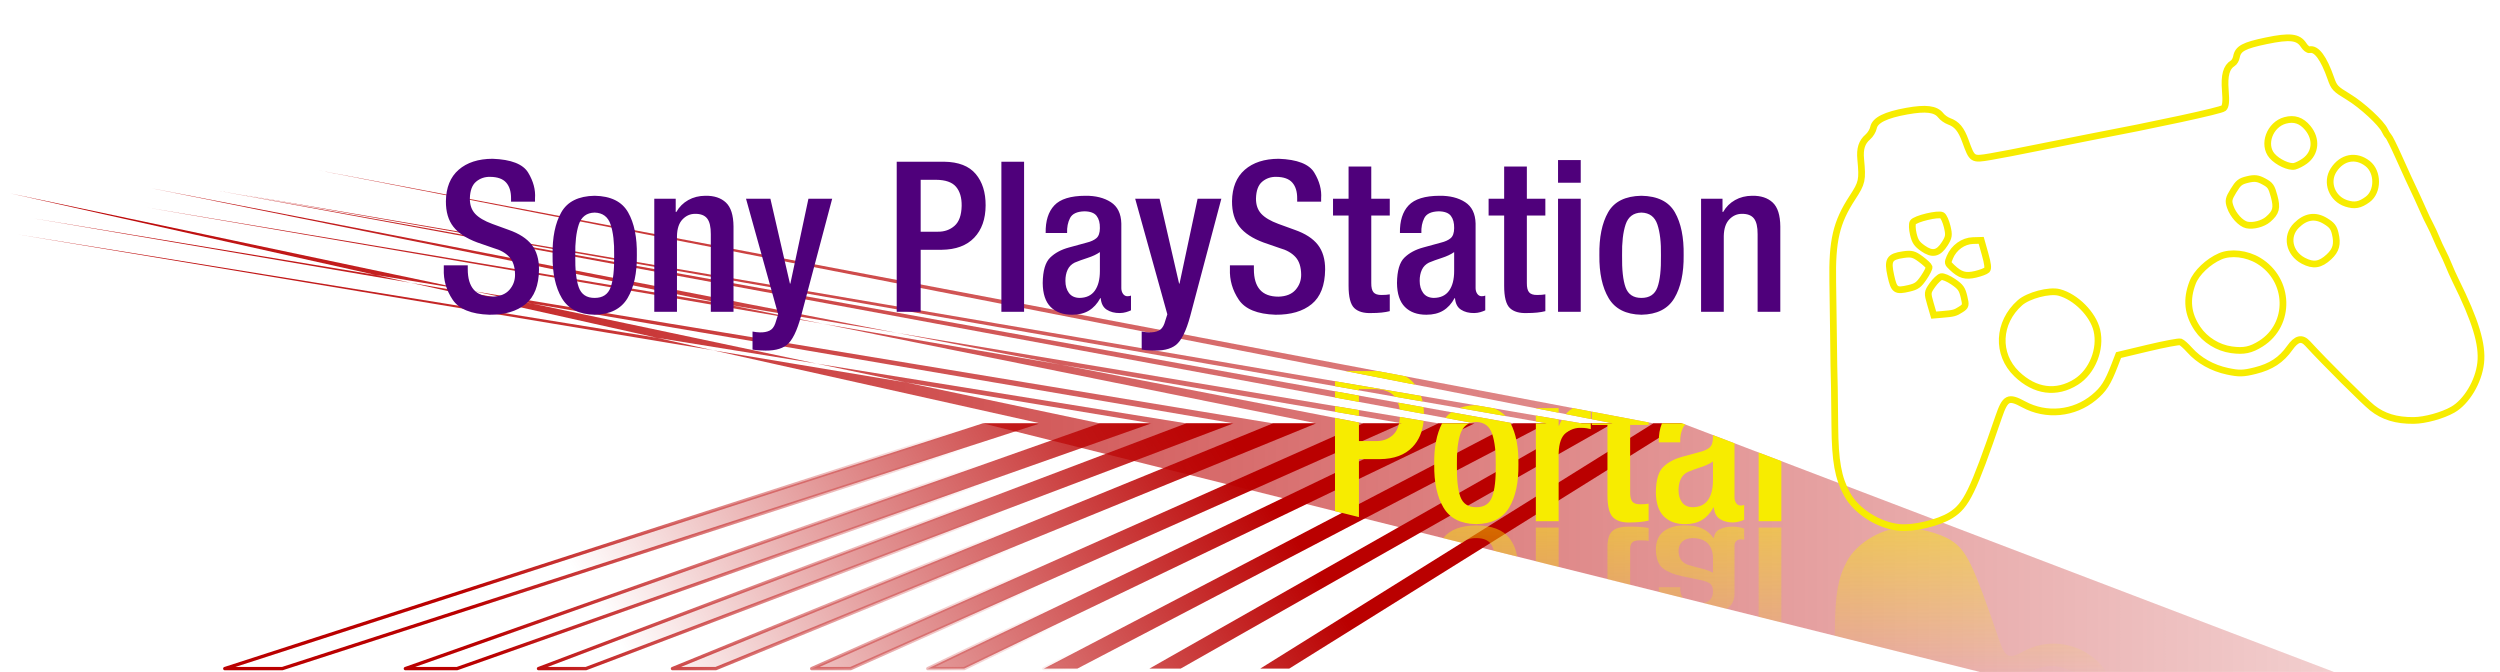 <?xml version="1.0" encoding="UTF-8" standalone="no"?>
<!-- Created with Inkscape (http://www.inkscape.org/) -->
<svg
   xmlns:dc="http://purl.org/dc/elements/1.1/"
   xmlns:cc="http://creativecommons.org/ns#"
   xmlns:rdf="http://www.w3.org/1999/02/22-rdf-syntax-ns#"
   xmlns:svg="http://www.w3.org/2000/svg"
   xmlns="http://www.w3.org/2000/svg"
   xmlns:xlink="http://www.w3.org/1999/xlink"
   xmlns:sodipodi="http://sodipodi.sourceforge.net/DTD/sodipodi-0.dtd"
   xmlns:inkscape="http://www.inkscape.org/namespaces/inkscape"
   width="744.09"
   height="200"
   id="svg2"
   sodipodi:version="0.32"
   inkscape:version="0.46"
   version="1.0"
   sodipodi:docbase="C:\Documents and Settings\Sigurd\Mine dokumenter\Mine bilder"
   sodipodi:docname="Sony_Playstation_Portal_logo.svg"
   inkscape:output_extension="org.inkscape.output.svg.inkscape"
   sodipodi:modified="true">
  <defs
     id="defs4">
    <linearGradient
       inkscape:collect="always"
       id="linearGradient3412">
      <stop
         style="stop-color:#ba0000;stop-opacity:1;"
         offset="0"
         id="stop3414" />
      <stop
         style="stop-color:#ba0000;stop-opacity:0;"
         offset="1"
         id="stop3416" />
    </linearGradient>
    <linearGradient
       id="linearGradient3404">
      <stop
         style="stop-color:#ba0000;stop-opacity:1;"
         offset="0"
         id="stop3406" />
      <stop
         style="stop-color:#ba0000;stop-opacity:0;"
         offset="1"
         id="stop3408" />
    </linearGradient>
    <linearGradient
       id="linearGradient3327">
      <stop
         style="stop-color:#f7ec00;stop-opacity:1;"
         offset="0"
         id="stop3329" />
      <stop
         style="stop-color:#f7ec00;stop-opacity:0;"
         offset="1"
         id="stop3331" />
    </linearGradient>
    <inkscape:perspective
       sodipodi:type="inkscape:persp3d"
       inkscape:vp_x="0 : 100 : 1"
       inkscape:vp_y="0 : 1000 : 0"
       inkscape:vp_z="744.09448 : 100 : 1"
       inkscape:persp3d-origin="372.04724 : 66.666667 : 1"
       id="perspective132" />
    <linearGradient
       id="linearGradient6144">
      <stop
         style="stop-color:#d80000;stop-opacity:1;"
         offset="0"
         id="stop6146" />
      <stop
         style="stop-color:#d80000;stop-opacity:0;"
         offset="1"
         id="stop6148" />
    </linearGradient>
    <linearGradient
       id="linearGradient6130">
      <stop
         style="stop-color:#530081;stop-opacity:1;"
         offset="0"
         id="stop6132" />
      <stop
         style="stop-color:#000000;stop-opacity:0;"
         offset="1"
         id="stop6134" />
    </linearGradient>
    <linearGradient
       y2="167.937"
       x2="6388.794"
       y1="167.937"
       x1="30"
       gradientUnits="userSpaceOnUse"
       id="linearGradient13034"
       xlink:href="#linearGradient23598"
       inkscape:collect="always" />
    <linearGradient
       y2="167.937"
       x2="6388.794"
       y1="167.937"
       x1="30"
       gradientUnits="userSpaceOnUse"
       id="linearGradient13032"
       xlink:href="#linearGradient23598"
       inkscape:collect="always" />
    <linearGradient
       y2="470.895"
       x2="1417.84"
       y1="457.979"
       x1="3030.698"
       gradientUnits="userSpaceOnUse"
       id="linearGradient13022"
       xlink:href="#linearGradient37486"
       inkscape:collect="always" />
    <linearGradient
       y2="470.895"
       x2="1417.84"
       y1="457.979"
       x1="3030.698"
       gradientUnits="userSpaceOnUse"
       id="linearGradient13020"
       xlink:href="#linearGradient37486"
       inkscape:collect="always" />
    <linearGradient
       y2="470.895"
       x2="1417.84"
       y1="457.979"
       x1="3030.698"
       gradientUnits="userSpaceOnUse"
       id="linearGradient13018"
       xlink:href="#linearGradient37486"
       inkscape:collect="always" />
    <linearGradient
       y2="167.937"
       x2="6388.794"
       y1="167.937"
       x1="30"
       gradientUnits="userSpaceOnUse"
       id="linearGradient13000"
       xlink:href="#linearGradient23598"
       inkscape:collect="always" />
    <linearGradient
       y2="167.937"
       x2="6388.794"
       y1="167.937"
       x1="30"
       gradientUnits="userSpaceOnUse"
       id="linearGradient12998"
       xlink:href="#linearGradient23598"
       inkscape:collect="always" />
    <clipPath
       id="clipPath12974"
       clipPathUnits="userSpaceOnUse">
      <path
         sodipodi:nodetypes="csccsc"
         id="path12976"
         d="M 77.635,210.295 C 77.635,210.295 422.142,134.659 2110.71,105.546 C 2615.265,96.847 2125.267,2976.053 2125.267,2976.053 L 1465.367,2641.251 C 1465.367,2641.251 839.432,2655.807 82.488,2422.901 C -674.457,2189.995 67.931,210.295 77.635,210.295 z"
         style="fill:none;fill-rule:evenodd;stroke:#000000;stroke-width:1px;stroke-linecap:butt;stroke-linejoin:miter;stroke-opacity:1" />
    </clipPath>
    <linearGradient
       y2="470.895"
       x2="1417.84"
       y1="457.979"
       x1="3030.698"
       gradientUnits="userSpaceOnUse"
       id="linearGradient2401"
       xlink:href="#linearGradient37486"
       inkscape:collect="always" />
    <linearGradient
       y2="470.895"
       x2="1417.84"
       y1="457.979"
       x1="3030.698"
       gradientUnits="userSpaceOnUse"
       id="linearGradient2399"
       xlink:href="#linearGradient37486"
       inkscape:collect="always" />
    <linearGradient
       y2="470.895"
       x2="1417.84"
       y1="457.979"
       x1="3030.698"
       gradientUnits="userSpaceOnUse"
       id="linearGradient2397"
       xlink:href="#linearGradient37486"
       inkscape:collect="always" />
    <linearGradient
       y2="470.895"
       x2="1417.84"
       y1="457.979"
       x1="3030.698"
       gradientUnits="userSpaceOnUse"
       id="linearGradient2395"
       xlink:href="#linearGradient37486"
       inkscape:collect="always" />
    <linearGradient
       y2="470.895"
       x2="1417.84"
       y1="457.979"
       x1="3030.698"
       gradientUnits="userSpaceOnUse"
       id="linearGradient2393"
       xlink:href="#linearGradient37486"
       inkscape:collect="always" />
    <linearGradient
       y2="470.895"
       x2="1417.84"
       y1="457.979"
       x1="3030.698"
       gradientUnits="userSpaceOnUse"
       id="linearGradient2391"
       xlink:href="#linearGradient37486"
       inkscape:collect="always" />
    <linearGradient
       gradientTransform="translate(1065.59,385.405)"
       y2="167.937"
       x2="6388.794"
       y1="167.937"
       x1="30"
       gradientUnits="userSpaceOnUse"
       id="linearGradient38497"
       xlink:href="#linearGradient23598"
       inkscape:collect="always" />
    <linearGradient
       y2="167.937"
       x2="6388.794"
       y1="167.937"
       x1="30"
       gradientUnits="userSpaceOnUse"
       id="linearGradient38495"
       xlink:href="#linearGradient23598"
       inkscape:collect="always" />
    <linearGradient
       y2="167.937"
       x2="6388.794"
       y1="167.937"
       x1="30"
       gradientUnits="userSpaceOnUse"
       id="linearGradient38493"
       xlink:href="#linearGradient23598"
       inkscape:collect="always" />
    <linearGradient
       gradientUnits="userSpaceOnUse"
       y2="470.895"
       x2="1417.84"
       y1="457.979"
       x1="3030.698"
       id="linearGradient37492"
       xlink:href="#linearGradient37486"
       inkscape:collect="always" />
    <linearGradient
       gradientUnits="userSpaceOnUse"
       y2="171.932"
       x2="5542.535"
       y1="171.932"
       x1="1403.845"
       id="linearGradient29546"
       xlink:href="#linearGradient29540"
       inkscape:collect="always" />
    <linearGradient
       y2="167.937"
       x2="6388.794"
       y1="167.937"
       x1="30"
       gradientUnits="userSpaceOnUse"
       id="linearGradient23632"
       xlink:href="#linearGradient23598"
       inkscape:collect="always" />
    <linearGradient
       y2="167.937"
       x2="6388.794"
       y1="167.937"
       x1="30"
       gradientUnits="userSpaceOnUse"
       id="linearGradient23622"
       xlink:href="#linearGradient23598"
       inkscape:collect="always" />
    <linearGradient
       y2="167.937"
       x2="6388.794"
       y1="167.937"
       x1="30"
       gradientUnits="userSpaceOnUse"
       id="linearGradient23620"
       xlink:href="#linearGradient23598"
       inkscape:collect="always" />
    <linearGradient
       y2="167.937"
       x2="6388.794"
       y1="167.937"
       x1="30"
       gradientUnits="userSpaceOnUse"
       id="linearGradient23618"
       xlink:href="#linearGradient23598"
       inkscape:collect="always" />
    <linearGradient
       y2="167.937"
       x2="6388.794"
       y1="167.937"
       x1="30"
       gradientUnits="userSpaceOnUse"
       id="linearGradient23616"
       xlink:href="#linearGradient23598"
       inkscape:collect="always" />
    <linearGradient
       y2="167.937"
       x2="6388.794"
       y1="167.937"
       x1="30"
       gradientUnits="userSpaceOnUse"
       id="linearGradient23614"
       xlink:href="#linearGradient23598"
       inkscape:collect="always" />
    <linearGradient
       y2="167.937"
       x2="6388.794"
       y1="167.937"
       x1="30"
       gradientUnits="userSpaceOnUse"
       id="linearGradient23610"
       xlink:href="#linearGradient23598"
       inkscape:collect="always" />
    <linearGradient
       y2="167.937"
       x2="6388.794"
       y1="167.937"
       x1="30"
       gradientUnits="userSpaceOnUse"
       id="linearGradient23608"
       xlink:href="#linearGradient23598"
       inkscape:collect="always" />
    <linearGradient
       y2="167.937"
       x2="6388.794"
       y1="167.937"
       x1="30"
       gradientUnits="userSpaceOnUse"
       id="linearGradient23606"
       xlink:href="#linearGradient23598"
       inkscape:collect="always" />
    <linearGradient
       gradientUnits="userSpaceOnUse"
       y2="167.937"
       x2="6388.794"
       y1="167.937"
       x1="30"
       id="linearGradient23604"
       xlink:href="#linearGradient23598"
       inkscape:collect="always" />
    <radialGradient
       r="0.784"
       fy="406.472"
       fx="383.281"
       cy="406.472"
       cx="383.281"
       gradientTransform="matrix(1,0,0,1.889,0,-361.309)"
       gradientUnits="userSpaceOnUse"
       id="radialGradient5566"
       xlink:href="#linearGradient5552"
       inkscape:collect="always" />
    <radialGradient
       r="0.784"
       fy="406.472"
       fx="383.281"
       cy="406.472"
       cx="383.281"
       gradientTransform="matrix(1,0,0,1.889,0,-361.309)"
       gradientUnits="userSpaceOnUse"
       id="radialGradient5562"
       xlink:href="#linearGradient5552"
       inkscape:collect="always" />
    <radialGradient
       gradientUnits="userSpaceOnUse"
       gradientTransform="matrix(1,0,0,1.889,0,-361.309)"
       r="0.784"
       fy="406.472"
       fx="383.281"
       cy="406.472"
       cx="383.281"
       id="radialGradient5558"
       xlink:href="#linearGradient5552"
       inkscape:collect="always" />
    <linearGradient
       gradientTransform="matrix(0,-2.643,2.825,0,69.256,6047.553)"
       gradientUnits="userSpaceOnUse"
       y2="640.831"
       x2="2241.788"
       y1="640.831"
       x1="1294.612"
       id="linearGradient26619"
       xlink:href="#linearGradient26613"
       inkscape:collect="always" />
    <style
       type="text/css"
       id="style22536">
   
    .fil0 {fill:#2B2828}
   
  </style>
    <linearGradient
       gradientTransform="matrix(-2.636,0,0,-2.636,5919.19,1818.203)"
       gradientUnits="userSpaceOnUse"
       y2="405.266"
       x2="1672.762"
       y1="405.266"
       x1="1627.544"
       id="linearGradient21472"
       xlink:href="#linearGradient21466"
       inkscape:collect="always" />
    <linearGradient
       y2="405.266"
       x2="1887.574"
       y1="405.266"
       x1="1412.733"
       gradientTransform="matrix(0,-2.636,2.636,0,501.746,5099.337)"
       gradientUnits="userSpaceOnUse"
       id="linearGradient19513"
       xlink:href="#linearGradient19503"
       inkscape:collect="always" />
    <linearGradient
       gradientTransform="matrix(0,-2.636,2.636,0,501.746,5099.337)"
       gradientUnits="userSpaceOnUse"
       y2="405.266"
       x2="1887.574"
       y1="405.266"
       x1="1412.733"
       id="linearGradient19509"
       xlink:href="#linearGradient19503"
       inkscape:collect="always" />
    <linearGradient
       gradientTransform="matrix(0,-2.636,2.636,0,-633.353,6476.814)"
       gradientUnits="userSpaceOnUse"
       y2="881.911"
       x2="1937.362"
       y1="881.911"
       x1="1454.903"
       id="linearGradient16454"
       xlink:href="#linearGradient16448"
       inkscape:collect="always" />
    <linearGradient
       gradientTransform="matrix(0,-1,1,0,975.808,2263.188)"
       gradientUnits="userSpaceOnUse"
       y2="643.69"
       x2="2097.533"
       y1="643.69"
       x1="1141.463"
       id="linearGradient14500"
       xlink:href="#linearGradient14494"
       inkscape:collect="always" />
    <linearGradient
       gradientTransform="matrix(0,-1,1,0,704.604,1992.956)"
       gradientUnits="userSpaceOnUse"
       y2="644.176"
       x2="1826.552"
       y1="644.176"
       x1="871.008"
       id="linearGradient9643"
       xlink:href="#linearGradient9637"
       inkscape:collect="always" />
    <radialGradient
       gradientUnits="userSpaceOnUse"
       gradientTransform="matrix(1,0,0,4.946,0,-2501.384)"
       r="91.853"
       fy="633.861"
       fx="1197.416"
       cy="633.861"
       cx="1197.416"
       id="radialGradient3209"
       xlink:href="#linearGradient3203"
       inkscape:collect="always" />
    <linearGradient
       id="linearGradient3203"
       inkscape:collect="always">
      <stop
         id="stop3205"
         offset="0"
         style="stop-color:#a8a8a8;stop-opacity:1;" />
      <stop
         id="stop3207"
         offset="1"
         style="stop-color:#a8a8a8;stop-opacity:0;" />
    </linearGradient>
    <linearGradient
       id="linearGradient9637"
       inkscape:collect="always">
      <stop
         id="stop9639"
         offset="0"
         style="stop-color:#000000;stop-opacity:1;" />
      <stop
         id="stop9641"
         offset="1"
         style="stop-color:#000000;stop-opacity:0;" />
    </linearGradient>
    <linearGradient
       id="linearGradient14494"
       inkscape:collect="always">
      <stop
         id="stop14496"
         offset="0"
         style="stop-color:#8c8c8c;stop-opacity:1;" />
      <stop
         id="stop14498"
         offset="1"
         style="stop-color:#8c8c8c;stop-opacity:0;" />
    </linearGradient>
    <linearGradient
       id="linearGradient16448"
       inkscape:collect="always">
      <stop
         id="stop16450"
         offset="0"
         style="stop-color:#181818;stop-opacity:1;" />
      <stop
         id="stop16452"
         offset="1"
         style="stop-color:#181818;stop-opacity:0;" />
    </linearGradient>
    <linearGradient
       id="linearGradient19503"
       inkscape:collect="always">
      <stop
         id="stop19505"
         offset="0"
         style="stop-color:#343434;stop-opacity:1;" />
      <stop
         id="stop19507"
         offset="1"
         style="stop-color:#343434;stop-opacity:0;" />
    </linearGradient>
    <linearGradient
       id="linearGradient21466"
       inkscape:collect="always">
      <stop
         id="stop21468"
         offset="0"
         style="stop-color:#909090;stop-opacity:1;" />
      <stop
         id="stop21470"
         offset="1"
         style="stop-color:#909090;stop-opacity:0;" />
    </linearGradient>
    <linearGradient
       id="linearGradient26613"
       inkscape:collect="always">
      <stop
         id="stop26615"
         offset="0"
         style="stop-color:#2c2d2c;stop-opacity:1;" />
      <stop
         id="stop26617"
         offset="1"
         style="stop-color:#2c2d2c;stop-opacity:0;" />
    </linearGradient>
    <linearGradient
       id="linearGradient5552"
       inkscape:collect="always">
      <stop
         id="stop5554"
         offset="0"
         style="stop-color:#ffffff;stop-opacity:1;" />
      <stop
         id="stop5556"
         offset="1"
         style="stop-color:#ffffff;stop-opacity:0;" />
    </linearGradient>
    <linearGradient
       id="linearGradient23598"
       inkscape:collect="always">
      <stop
         id="stop23600"
         offset="0"
         style="stop-color:#ffffff;stop-opacity:1;" />
      <stop
         id="stop23602"
         offset="1"
         style="stop-color:#ffffff;stop-opacity:0;" />
    </linearGradient>
    <linearGradient
       id="linearGradient29540">
      <stop
         id="stop29542"
         offset="0"
         style="stop-color:#000000;stop-opacity:1;" />
      <stop
         id="stop29544"
         offset="1"
         style="stop-color:#000000;stop-opacity:0;" />
    </linearGradient>
    <linearGradient
       id="linearGradient37486"
       inkscape:collect="always">
      <stop
         id="stop37488"
         offset="0"
         style="stop-color:#8a8e8c;stop-opacity:1;" />
      <stop
         id="stop37490"
         offset="1"
         style="stop-color:#8a8e8c;stop-opacity:0;" />
    </linearGradient>
    <linearGradient
       inkscape:collect="always"
       xlink:href="#linearGradient3327"
       id="linearGradient3333"
       x1="395.735"
       y1="-118.372"
       x2="395.735"
       y2="-231.112"
       gradientUnits="userSpaceOnUse"
       gradientTransform="matrix(1.15,0,0,-0.87,0,-0.644)" />
    <linearGradient
       inkscape:collect="always"
       xlink:href="#linearGradient3327"
       id="linearGradient3388"
       gradientUnits="userSpaceOnUse"
       gradientTransform="matrix(1.15,0,0,-0.87,0,0.356)"
       x1="395.735"
       y1="-118.372"
       x2="395.735"
       y2="-231.112" />
    <linearGradient
       inkscape:collect="always"
       xlink:href="#linearGradient3404"
       id="linearGradient3410"
       x1="366"
       y1="129"
       x2="207"
       y2="228"
       gradientUnits="userSpaceOnUse" />
    <linearGradient
       inkscape:collect="always"
       xlink:href="#linearGradient3412"
       id="linearGradient3418"
       x1="167"
       y1="233"
       x2="304"
       y2="162.5"
       gradientUnits="userSpaceOnUse" />
    <linearGradient
       inkscape:collect="always"
       xlink:href="#linearGradient3412"
       id="linearGradient3430"
       x1="3.062"
       y1="156.344"
       x2="857.219"
       y2="156.344"
       gradientUnits="userSpaceOnUse" />
  </defs>
  <sodipodi:namedview
     id="base"
     pagecolor="#ffffff"
     bordercolor="#666666"
     borderopacity="1.0"
     gridtolerance="10000"
     guidetolerance="10"
     objecttolerance="10"
     inkscape:pageopacity="0.0"
     inkscape:pageshadow="2"
     inkscape:zoom="1"
     inkscape:cx="432.02111"
     inkscape:cy="115.77358"
     inkscape:document-units="px"
     inkscape:current-layer="layer1"
     height="200px"
     width="744.094px"
     inkscape:window-width="1280"
     inkscape:window-height="750"
     inkscape:window-x="-8"
     inkscape:window-y="-8"
     showgrid="false" />
  <g
     inkscape:label="Layer 1"
     inkscape:groupmode="layer"
     id="layer1">
    <path
       style="opacity:1;fill:url(#linearGradient3430);fill-opacity:1;fill-rule:evenodd;stroke:none;stroke-width:2;stroke-linecap:round;stroke-linejoin:miter;stroke-miterlimit:4;stroke-dasharray:none;stroke-dashoffset:0;stroke-opacity:1"
       d="M 837.969,262 L 292.5,126 L 309.594,126 L 3.062,57.562 L 327.312,126 L 342.719,126 L 5.219,69.781 L 353.062,126 L 367.156,126 L 10.156,65.031 L 378.875,126 L 391.781,126 L 45.094,56.031 L 405.75,126 L 417.344,126 L 43.75,61.781 L 428.094,126 L 438.906,126 L 64.969,56.781 L 450.438,126 L 460.406,126 L 72.594,58 L 470.75,126 L 480.062,126 L 94.781,50.688 L 492.094,126 L 500.688,126 L 857.219,262 L 837.969,262 z"
       id="rect3344"
       sodipodi:nodetypes="ccccccccccccccccccccccccccccc" />
    <path
       style="fill:url(#linearGradient3410);fill-opacity:1;fill-rule:nonzero;stroke:url(#linearGradient3418);stroke-width:1;stroke-linecap:round;stroke-linejoin:round;stroke-miterlimit:4;stroke-dasharray:none;stroke-opacity:1"
       d="M 292.5 126 L 66.906 199 L 84.031 199 L 309.594 126 L 292.5 126 z M 327.312 126 L 120.656 199 L 136.031 199 L 342.719 126 L 327.312 126 z M 353.062 126 L 160.281 199 L 174.406 199 L 367.156 126 L 353.062 126 z M 378.875 126 L 200.156 199 L 213.062 199 L 391.781 126 L 378.875 126 z M 405.75 126 L 241.594 199 L 253.188 199 L 417.344 126 L 405.75 126 z M 428.094 126 L 276.156 199 L 286.969 199 L 438.906 126 L 428.094 126 z M 450.438 126 L 310.688 199 L 320.656 199 L 460.406 126 L 450.438 126 z M 470.75 126 L 342.094 199 L 351.406 199 L 480.062 126 L 470.75 126 z M 492.094 126 L 375.094 199 L 383.719 199 L 500.688 126 L 492.094 126 z "
       id="rect7185" />
    <path
       style="fill:none;fill-opacity:1;stroke:#f7ec00;stroke-opacity:1;stroke-width:2;stroke-miterlimit:4;stroke-dasharray:none"
       d="M 718.404,125.144 C 713.227,125.197 709.332,124.01 706.038,121.374 C 703.572,119.401 691.908,107.781 686.853,102.262 C 685.095,100.343 683.524,100.724 681.523,103.555 C 678.982,107.151 675.941,109.147 671.211,110.323 C 667.653,111.208 666.441,111.235 662.998,110.505 C 658.488,109.55 654.464,107.29 651.67,104.145 C 650.646,102.992 649.436,101.921 648.982,101.765 C 648.528,101.61 644.198,102.427 639.359,103.581 L 630.561,105.68 L 629.385,108.72 C 627.33,114.029 626.125,115.905 623.232,118.295 C 617.314,123.184 609.034,123.997 602.313,120.35 C 597.762,117.881 596.846,118.342 594.868,124.101 C 587.173,146.504 585.252,150.451 580.636,153.348 C 577.005,155.626 569.519,157.408 565.325,156.993 C 559.151,156.381 552.507,152.168 549.765,147.128 C 547.076,142.183 546.199,137.306 546.11,126.796 C 546.063,121.293 546.005,116.159 545.98,115.387 C 545.875,112.135 545.777,106.328 545.701,98.88 C 545.656,94.512 545.562,87.77 545.492,83.897 C 545.27,71.593 546.529,66.199 551.346,58.826 C 554.238,54.398 554.403,53.634 553.814,47.397 C 553.517,44.244 554.136,42.314 555.945,40.751 C 556.697,40.102 557.448,38.868 557.616,38.009 C 558.051,35.777 561.213,34.206 567.562,33.071 C 573.253,32.054 576.135,32.416 577.635,34.339 C 578.155,35.005 579.258,35.793 580.085,36.09 C 582.431,36.933 583.704,38.466 584.988,41.993 C 587.017,47.564 586.988,47.546 592.374,46.645 C 594.966,46.211 601.26,45 606.361,43.952 C 611.462,42.905 618.301,41.541 621.558,40.921 C 642.004,37.031 661.013,32.914 661.813,32.204 C 662.459,31.629 662.601,30.198 662.335,26.92 C 661.97,22.422 662.646,19.976 664.573,18.814 C 665.027,18.541 665.512,17.695 665.652,16.934 C 666.104,14.466 667.835,13.53 674.524,12.14 C 681.588,10.671 684.06,10.959 685.65,13.437 C 686.197,14.289 686.995,14.902 687.423,14.799 C 689.439,14.316 691.639,17.28 693.739,23.308 C 694.708,26.09 695.07,26.474 698.932,28.81 C 703.019,31.282 708.792,36.611 709.804,38.844 C 710.088,39.472 710.572,40.235 710.878,40.539 C 711.185,40.844 712.518,43.509 713.84,46.462 C 715.163,49.415 716.472,52.308 716.751,52.89 C 718.29,56.105 721.049,62.098 721.565,63.347 C 721.893,64.14 722.639,65.686 723.223,66.783 C 723.807,67.88 724.675,69.745 725.152,70.929 C 725.629,72.112 726.457,73.904 726.991,74.911 C 727.525,75.919 728.345,77.712 728.814,78.898 C 729.283,80.083 730.195,82.12 730.841,83.425 C 736.823,95.503 738.955,102.505 738.34,108.052 C 737.724,113.601 734.116,119.626 730.022,121.944 C 726.931,123.693 721.79,125.109 718.404,125.144 z M 672.943,102.276 C 681.973,96.571 681.599,83.245 672.252,77.601 C 668.691,75.451 663.975,74.913 660.798,76.295 C 657.23,77.846 653.724,81.181 652.604,84.089 C 650.655,89.152 651.112,93.463 654.063,97.84 C 656.306,101.168 660.151,103.553 664.162,104.107 C 667.859,104.617 669.918,104.188 672.943,102.276 z M 617.947,113.657 C 622.732,110.634 625.436,103.882 624.099,98.298 C 622.946,93.487 617.832,88.348 612.891,87.036 C 609.975,86.261 603.686,87.921 601.203,90.12 C 594.56,96.006 594.137,105.416 600.251,111.304 C 605.672,116.524 612.064,117.374 617.947,113.657 z M 693.18,76.449 C 695.308,74.479 695.801,72.644 695.048,69.502 C 694.61,67.675 694.056,66.965 692.156,65.8 C 689.107,63.93 686.239,64.363 683.486,67.11 C 680.291,70.299 681.293,75.366 685.563,77.612 C 688.537,79.176 690.572,78.865 693.18,76.449 z M 583.602,92.102 C 585.112,91.133 585.172,90.9 584.557,88.336 C 583.993,85.98 583.551,85.363 581.351,83.854 C 579.947,82.892 578.335,82.216 577.768,82.352 C 577.201,82.488 576.027,83.603 575.16,84.83 C 573.637,86.986 573.617,87.173 574.564,90.428 L 575.544,93.795 L 577.857,93.6 C 581.532,93.289 581.902,93.193 583.602,92.102 z M 704.689,59.364 C 707.867,57.043 707.878,51.21 704.711,48.705 C 701.243,45.963 697.051,46.758 694.56,50.631 C 692.222,54.264 694.083,59.166 698.319,60.534 C 700.822,61.342 702.371,61.058 704.689,59.364 z M 675.052,65.299 C 677.468,63.212 677.809,61.916 676.861,58.415 C 676.077,55.522 675.754,55.059 673.776,53.994 C 672.014,53.044 671.048,52.928 669,53.418 C 666.756,53.956 666.224,54.376 664.763,56.757 C 663.304,59.135 663.182,59.743 663.801,61.561 C 664.648,64.051 666.948,66.567 668.738,66.961 C 670.623,67.376 673.534,66.609 675.052,65.299 z M 591.373,80.359 C 591.808,79.91 591.65,78.534 590.831,75.633 L 589.675,71.539 L 587.236,71.607 C 584.335,71.689 581.543,73.689 580.352,76.539 C 579.635,78.256 579.652,78.339 581.006,79.614 C 583.438,81.905 584.976,82.354 587.968,81.649 C 589.503,81.287 591.035,80.706 591.373,80.359 z M 572.576,82.642 C 573.538,81.239 574.254,79.807 574.166,79.46 C 574.078,79.114 572.949,78.054 571.658,77.106 C 569.637,75.622 568.917,75.439 566.487,75.792 C 562.332,76.394 561.749,77.374 562.773,82.031 C 563.738,86.413 564.223,86.754 568.177,85.82 C 570.444,85.285 571.08,84.825 572.576,82.642 z M 578.83,72.546 C 580.064,70.603 580.156,69.964 579.56,67.476 C 579.185,65.91 578.505,64.4 578.048,64.12 C 576.956,63.45 570.018,65.112 569.348,66.205 C 569.068,66.661 569.125,68.23 569.475,69.692 C 569.997,71.87 570.51,72.631 572.315,73.907 C 575.136,75.9 576.939,75.523 578.83,72.546 z M 686.016,47.917 C 689.251,45.554 689.611,41.373 686.863,38.074 C 684.984,35.819 682.845,35.103 680.153,35.829 C 675.572,37.064 673.358,43.042 676.244,46.383 C 677.881,48.279 681.328,49.876 682.945,49.488 C 683.699,49.307 685.081,48.6 686.016,47.917 z"
       id="path7473"
       sodipodi:nodetypes="cssssssscccsssssssssssssssssssscsssssssssssssssssssssccsssssccssssccssssccsssscccccsssccsssssscccccsssccsssssccsssssccssssc" />
    <path
       style="font-size:62.557px;font-style:normal;font-variant:normal;font-weight:normal;font-stretch:normal;text-align:start;line-height:125%;writing-mode:lr-tb;text-anchor:start;fill:#4f007b;fill-opacity:1;stroke:none;stroke-width:1px;stroke-linecap:butt;stroke-linejoin:miter;stroke-opacity:0.716;font-family:HelveticaNeue MediumCond;-inkscape-font-specification:HelveticaNeue MediumCond"
       d="M 132.089,78.974 L 132.089,80.037 C 131.963,83.343 132.841,86.397 134.724,89.202 C 136.608,92.007 140.254,93.498 145.664,93.675 C 150.22,93.709 153.807,92.656 156.424,90.516 C 159.041,88.376 160.375,84.946 160.427,80.225 C 160.444,77.191 159.722,74.736 158.261,72.859 C 156.8,70.982 154.499,69.497 151.357,68.402 L 146.54,66.65 C 144.181,65.78 142.471,64.768 141.41,63.616 C 140.349,62.464 139.828,60.953 139.846,59.081 C 139.905,56.733 140.523,55.064 141.699,54.076 C 142.876,53.089 144.26,52.609 145.852,52.638 C 148.055,52.652 149.653,53.218 150.645,54.335 C 151.637,55.451 152.124,57.034 152.107,59.081 L 152.107,60.019 L 159.239,60.019 L 159.239,59.018 C 159.428,56.503 158.753,53.964 157.214,51.402 C 155.674,48.84 152.137,47.459 146.602,47.258 C 142.356,47.276 138.994,48.366 136.515,50.526 C 134.036,52.687 132.77,55.81 132.715,59.894 C 132.697,63.04 133.437,65.569 134.936,67.479 C 136.434,69.39 138.801,70.949 142.036,72.155 L 146.915,73.844 C 148.933,74.402 150.496,75.288 151.607,76.503 C 152.717,77.718 153.28,79.48 153.296,81.789 C 153.296,83.511 152.733,85.009 151.607,86.285 C 150.481,87.561 148.792,88.231 146.54,88.295 C 144.073,88.294 142.235,87.608 141.027,86.238 C 139.819,84.869 139.217,82.823 139.221,80.1 L 139.221,78.974 L 132.089,78.974 z M 164.465,75.971 C 164.403,81.279 165.323,85.536 167.225,88.741 C 169.126,91.945 172.377,93.59 176.976,93.675 C 181.605,93.59 184.874,91.945 186.782,88.741 C 188.69,85.536 189.612,81.279 189.55,75.971 C 189.64,70.663 188.772,66.407 186.946,63.202 C 185.12,59.997 181.797,58.353 176.976,58.268 C 172.185,58.353 168.88,59.997 167.061,63.202 C 165.241,66.407 164.376,70.663 164.465,75.971 L 164.465,75.971 z M 171.221,75.971 C 171.156,72.185 171.505,69.138 172.269,66.83 C 173.032,64.522 174.601,63.336 176.976,63.272 C 179.38,63.336 180.968,64.522 181.738,66.83 C 182.508,69.138 182.86,72.185 182.794,75.971 C 182.86,80.25 182.508,83.438 181.738,85.535 C 180.968,87.632 179.38,88.677 176.976,88.67 C 174.601,88.677 173.032,87.632 172.269,85.535 C 171.505,83.438 171.156,80.25 171.221,75.971 L 171.221,75.971 z M 194.736,92.799 L 201.492,92.799 L 201.492,70.216 C 201.544,68.027 202.096,66.385 203.149,65.29 C 204.202,64.195 205.443,63.648 206.872,63.648 C 208.545,63.627 209.749,64.091 210.484,65.04 C 211.219,65.988 211.579,67.547 211.563,69.716 L 211.563,92.799 L 218.319,92.799 L 218.319,67.401 C 218.291,64.037 217.535,61.663 216.052,60.277 C 214.569,58.892 212.53,58.222 209.937,58.268 C 208.041,58.281 206.344,58.708 204.846,59.55 C 203.349,60.392 202.168,61.57 201.304,63.085 L 201.116,63.085 L 201.116,59.144 L 194.736,59.144 L 194.736,92.799 z M 222.04,59.144 L 231.611,93.55 L 230.735,96.302 C 230.361,97.342 229.796,98.046 229.038,98.413 C 228.281,98.781 227.325,98.953 226.169,98.93 C 225.796,98.927 225.431,98.901 225.074,98.851 C 224.717,98.802 224.352,98.744 223.979,98.679 L 223.979,104.059 C 224.42,104.124 224.868,104.182 225.324,104.231 C 225.78,104.281 226.229,104.307 226.669,104.309 C 230.033,104.511 232.532,103.967 234.168,102.675 C 235.804,101.384 237.224,98.509 238.43,94.05 L 247.688,59.144 L 240.619,59.144 L 235.239,84.416 L 235.114,84.416 L 229.296,59.144 L 222.04,59.144 z M 274.026,53.513 L 278.593,53.513 C 281.401,53.536 283.385,54.226 284.543,55.586 C 285.702,56.945 286.262,58.84 286.224,61.271 C 286.166,64.054 285.454,66.04 284.09,67.229 C 282.725,68.418 281.06,68.996 279.093,68.965 L 274.026,68.965 L 274.026,53.513 z M 266.895,92.799 L 274.026,92.799 L 274.026,74.345 L 280.282,74.345 C 284.494,74.295 287.721,73.096 289.962,70.748 C 292.204,68.399 293.335,65.199 293.356,61.145 C 293.378,57.264 292.395,54.142 290.408,51.778 C 288.42,49.413 285.295,48.199 281.032,48.134 L 266.895,48.134 L 266.895,92.799 z M 298.048,92.799 L 304.804,92.799 L 304.804,48.134 L 298.048,48.134 L 298.048,92.799 z M 333.747,66.525 C 333.672,63.581 332.632,61.462 330.627,60.168 C 328.621,58.874 326.095,58.24 323.049,58.268 C 318.67,58.283 315.59,59.237 313.807,61.13 C 312.024,63.022 311.164,65.759 311.226,69.34 L 317.607,69.34 C 317.539,67.649 317.831,66.168 318.483,64.899 C 319.134,63.629 320.552,62.962 322.737,62.897 C 324.489,62.914 325.707,63.365 326.388,64.25 C 327.07,65.135 327.396,66.352 327.366,67.902 C 327.354,69.325 327.002,70.326 326.31,70.904 C 325.618,71.483 324.656,71.921 323.425,72.218 L 318.17,73.657 C 315.846,74.285 313.972,75.296 312.548,76.691 C 311.123,78.085 310.391,80.598 310.35,84.229 C 310.379,87.441 311.166,89.821 312.712,91.368 C 314.258,92.915 316.39,93.684 319.108,93.675 C 321.068,93.676 322.731,93.267 324.097,92.447 C 325.463,91.627 326.594,90.389 327.491,88.733 L 327.616,88.733 C 327.748,90.341 328.345,91.488 329.407,92.173 C 330.469,92.859 331.769,93.193 333.309,93.174 C 333.971,93.164 334.586,93.075 335.154,92.908 C 335.722,92.742 336.212,92.559 336.624,92.361 L 336.624,87.982 C 336.495,88.045 336.331,88.092 336.132,88.123 C 335.932,88.154 335.721,88.17 335.498,88.17 C 334.987,88.149 334.57,87.909 334.247,87.45 C 333.924,86.992 333.757,86.439 333.747,85.793 L 333.747,66.525 z M 327.366,80.663 C 327.367,83.159 326.864,85.111 325.857,86.52 C 324.849,87.929 323.33,88.646 321.298,88.67 C 319.892,88.635 318.841,88.142 318.147,87.192 C 317.452,86.242 317.105,85.046 317.107,83.603 C 317.1,82.34 317.316,81.238 317.756,80.296 C 318.195,79.353 318.896,78.642 319.859,78.161 C 320.938,77.706 322.221,77.239 323.706,76.761 C 325.192,76.283 326.412,75.707 327.366,75.033 L 327.366,80.663 z M 337.869,59.144 L 347.44,93.55 L 346.564,96.302 C 346.19,97.342 345.625,98.046 344.867,98.413 C 344.11,98.781 343.154,98.953 341.998,98.93 C 341.625,98.927 341.26,98.901 340.903,98.851 C 340.546,98.802 340.181,98.744 339.808,98.679 L 339.808,104.059 C 340.249,104.124 340.697,104.182 341.153,104.231 C 341.609,104.281 342.058,104.307 342.498,104.309 C 345.862,104.511 348.361,103.967 349.997,102.675 C 351.633,101.384 353.053,98.509 354.259,94.05 L 363.517,59.144 L 356.448,59.144 L 351.068,84.416 L 350.943,84.416 L 345.125,59.144 L 337.869,59.144 z M 366.068,78.974 L 366.068,80.037 C 365.942,83.343 366.82,86.397 368.704,89.202 C 370.587,92.007 374.233,93.498 379.643,93.675 C 384.199,93.709 387.786,92.656 390.403,90.516 C 393.02,88.376 394.354,84.946 394.407,80.225 C 394.424,77.191 393.702,74.736 392.241,72.859 C 390.78,70.982 388.478,69.497 385.336,68.402 L 380.519,66.65 C 378.16,65.78 376.45,64.768 375.389,63.616 C 374.329,62.464 373.807,60.953 373.826,59.081 C 373.884,56.733 374.502,55.064 375.679,54.076 C 376.856,53.089 378.24,52.609 379.831,52.638 C 382.035,52.652 383.633,53.218 384.624,54.335 C 385.616,55.451 386.104,57.034 386.087,59.081 L 386.087,60.019 L 393.218,60.019 L 393.218,59.018 C 393.407,56.503 392.732,53.964 391.193,51.402 C 389.654,48.84 386.117,47.459 380.582,47.258 C 376.336,47.276 372.973,48.366 370.494,50.526 C 368.016,52.687 366.749,55.81 366.694,59.894 C 366.676,63.04 367.416,65.569 368.915,67.479 C 370.414,69.39 372.78,70.949 376.015,72.155 L 380.894,73.844 C 382.912,74.402 384.476,75.288 385.586,76.503 C 386.697,77.718 387.26,79.48 387.275,81.789 C 387.275,83.511 386.712,85.009 385.586,86.285 C 384.46,87.561 382.771,88.231 380.519,88.295 C 378.052,88.294 376.214,87.608 375.006,86.238 C 373.798,84.869 373.196,82.823 373.2,80.1 L 373.2,78.974 L 366.068,78.974 z M 396.755,64.148 L 401.384,64.148 L 401.384,85.042 C 401.383,88.391 401.948,90.607 403.081,91.689 C 404.213,92.77 405.921,93.266 408.203,93.174 C 409.27,93.174 410.263,93.127 411.182,93.034 C 412.101,92.94 412.922,92.799 413.645,92.611 L 413.645,87.607 C 413.02,87.732 412.206,87.794 411.205,87.794 C 410.065,87.81 409.265,87.544 408.805,86.997 C 408.345,86.45 408.123,85.527 408.14,84.229 L 408.14,64.148 L 413.645,64.148 L 413.645,59.144 L 408.14,59.144 L 408.14,49.572 L 401.384,49.572 L 401.384,59.144 L 396.755,59.144 L 396.755,64.148 z M 439.19,66.525 C 439.116,63.581 438.076,61.462 436.07,60.168 C 434.064,58.874 431.538,58.24 428.493,58.268 C 424.114,58.283 421.033,59.237 419.25,61.13 C 417.467,63.022 416.607,65.759 416.67,69.34 L 423.05,69.34 C 422.983,67.649 423.275,66.168 423.926,64.899 C 424.578,63.629 425.996,62.962 428.18,62.897 C 429.933,62.914 431.15,63.365 431.832,64.25 C 432.513,65.135 432.839,66.352 432.809,67.902 C 432.797,69.325 432.446,70.326 431.754,70.904 C 431.062,71.483 430.1,71.921 428.868,72.218 L 423.613,73.657 C 421.29,74.285 419.416,75.296 417.991,76.691 C 416.567,78.085 415.834,80.598 415.794,84.229 C 415.822,87.441 416.61,89.821 418.155,91.368 C 419.701,92.915 421.833,93.684 424.552,93.675 C 426.512,93.676 428.175,93.267 429.541,92.447 C 430.906,91.627 432.038,90.389 432.934,88.733 L 433.059,88.733 C 433.191,90.341 433.788,91.488 434.85,92.173 C 435.912,92.859 437.213,93.193 438.752,93.174 C 439.414,93.164 440.029,93.075 440.597,92.908 C 441.166,92.742 441.656,92.559 442.068,92.361 L 442.068,87.982 C 441.939,88.045 441.774,88.092 441.575,88.123 C 441.376,88.154 441.164,88.17 440.942,88.17 C 440.431,88.149 440.014,87.909 439.69,87.45 C 439.367,86.992 439.2,86.439 439.19,85.793 L 439.19,66.525 z M 432.809,80.663 C 432.81,83.159 432.307,85.111 431.3,86.52 C 430.293,87.929 428.773,88.646 426.741,88.67 C 425.335,88.635 424.285,88.142 423.59,87.192 C 422.895,86.242 422.549,85.046 422.55,83.603 C 422.543,82.34 422.76,81.238 423.199,80.296 C 423.638,79.353 424.339,78.642 425.302,78.161 C 426.382,77.706 427.664,77.239 429.15,76.761 C 430.635,76.283 431.855,75.707 432.809,75.033 L 432.809,80.663 z M 443.062,64.148 L 447.691,64.148 L 447.691,85.042 C 447.69,88.391 448.255,90.607 449.388,91.689 C 450.521,92.77 452.228,93.266 454.51,93.174 C 455.577,93.174 456.57,93.127 457.489,93.034 C 458.408,92.94 459.229,92.799 459.952,92.611 L 459.952,87.607 C 459.327,87.732 458.513,87.794 457.513,87.794 C 456.372,87.81 455.572,87.544 455.112,86.997 C 454.652,86.45 454.43,85.527 454.447,84.229 L 454.447,64.148 L 459.952,64.148 L 459.952,59.144 L 454.447,59.144 L 454.447,49.572 L 447.691,49.572 L 447.691,59.144 L 443.062,59.144 L 443.062,64.148 z M 463.727,92.799 L 470.484,92.799 L 470.484,59.144 L 463.727,59.144 L 463.727,92.799 z M 463.727,54.389 L 470.484,54.389 L 470.484,47.633 L 463.727,47.633 L 463.727,54.389 z M 476.03,75.971 C 475.968,81.279 476.889,85.536 478.79,88.741 C 480.692,91.945 483.942,93.59 488.541,93.675 C 493.17,93.59 496.439,91.945 498.347,88.741 C 500.255,85.536 501.177,81.279 501.115,75.971 C 501.205,70.663 500.337,66.407 498.511,63.202 C 496.685,59.997 493.362,58.353 488.541,58.268 C 483.75,58.353 480.445,59.997 478.626,63.202 C 476.806,66.407 475.941,70.663 476.03,75.971 L 476.03,75.971 z M 482.786,75.971 C 482.721,72.185 483.07,69.138 483.834,66.83 C 484.597,64.522 486.166,63.336 488.541,63.272 C 490.946,63.336 492.533,64.522 493.303,66.83 C 494.073,69.138 494.425,72.185 494.359,75.971 C 494.425,80.25 494.073,83.438 493.303,85.535 C 492.533,87.632 490.946,88.677 488.541,88.67 C 486.166,88.677 484.597,87.632 483.834,85.535 C 483.07,83.438 482.721,80.25 482.786,75.971 L 482.786,75.971 z M 506.301,92.799 L 513.057,92.799 L 513.057,70.216 C 513.109,68.027 513.661,66.385 514.715,65.29 C 515.768,64.195 517.008,63.648 518.437,63.648 C 520.11,63.627 521.314,64.091 522.049,65.04 C 522.784,65.988 523.144,67.547 523.128,69.716 L 523.128,92.799 L 529.884,92.799 L 529.884,67.401 C 529.856,64.037 529.1,61.663 527.617,60.277 C 526.134,58.892 524.095,58.222 521.502,58.268 C 519.606,58.281 517.909,58.708 516.411,59.55 C 514.914,60.392 513.733,61.57 512.869,63.085 L 512.681,63.085 L 512.681,59.144 L 506.301,59.144 L 506.301,92.799 z"
       id="text3300" />
    <path
       style="font-size:62.557px;font-style:normal;font-variant:normal;font-weight:normal;font-stretch:normal;text-align:justify;line-height:125%;writing-mode:lr-tb;text-anchor:start;fill:#f7ec00;fill-opacity:1;stroke:none;stroke-width:1px;stroke-linecap:butt;stroke-linejoin:miter;stroke-opacity:1;font-family:HelveticaNeue MediumCond;-inkscape-font-specification:HelveticaNeue MediumCond"
       d="M 400.438 110.438 L 421.156 114.5 C 421.052 114.364 420.954 114.225 420.844 114.094 C 420.141 113.258 419.299 112.548 418.312 112 L 410 110.438 L 400.438 110.438 z M 397.344 113.469 L 397.344 114.938 L 404.469 116.188 L 404.469 115.812 L 409.031 115.812 C 411.84 115.835 413.841 116.547 415 117.906 C 415.043 117.957 415.083 118.01 415.125 118.062 L 423.438 119.5 C 423.312 118.916 423.124 118.381 422.938 117.844 L 397.344 113.469 z M 397.344 116.469 L 397.344 118.312 L 404.469 119.625 L 404.469 117.75 L 397.344 116.469 z M 416.094 119.844 C 416.325 120.465 416.505 121.125 416.594 121.875 L 423.812 123.219 C 423.809 122.52 423.758 121.836 423.688 121.188 L 416.094 119.844 z M 439.156 120.594 C 437.353 120.645 435.78 120.936 434.406 121.438 L 448.125 123.844 C 447.196 122.835 446.034 122.073 444.656 121.531 L 439.156 120.594 z M 397.344 120.875 L 397.344 122.562 L 404.469 123.781 L 404.469 122.062 L 397.344 120.875 z M 457.125 121.469 L 457.125 121.531 L 463.906 122.844 L 463.906 121.469 L 457.125 121.469 z M 468.219 121.469 C 467.812 121.689 467.421 121.947 467.062 122.25 C 466.703 122.553 466.379 122.883 466.062 123.25 L 473.469 124.719 L 473.469 122.469 L 468.219 121.469 z M 473.812 122.531 L 473.812 124.781 L 480.062 126 L 473.812 126 L 473.812 126.469 L 478.438 126.469 L 478.438 147.344 C 478.436 150.693 478.992 152.918 480.125 154 C 481.258 155.082 482.968 155.591 485.25 155.5 C 486.317 155.5 487.3 155.438 488.219 155.344 C 489.138 155.25 489.964 155.125 490.688 154.938 L 490.688 149.906 C 490.062 150.031 489.251 150.094 488.25 150.094 C 487.11 150.109 486.304 149.86 485.844 149.312 C 485.384 148.765 485.171 147.829 485.188 146.531 L 485.188 126.469 L 490.688 126.469 L 490.688 125.719 L 473.812 122.531 z M 431.969 122.688 C 431.303 123.172 430.725 123.724 430.219 124.375 L 437.875 125.812 C 438.336 125.679 438.829 125.608 439.375 125.594 C 441.78 125.658 443.355 126.848 444.125 129.156 C 444.895 131.464 445.254 134.495 445.188 138.281 C 445.254 142.56 444.895 145.747 444.125 147.844 C 443.355 149.941 441.779 150.975 439.375 150.969 C 437 150.975 435.42 149.941 434.656 147.844 C 433.893 145.747 433.56 142.56 433.625 138.281 C 433.56 134.495 433.893 131.464 434.656 129.156 C 435.175 127.588 436.081 126.532 437.344 126 L 429.219 126 C 427.579 129.145 426.791 133.236 426.875 138.281 C 426.814 143.589 427.724 147.858 429.625 151.062 C 431.526 154.267 434.776 155.915 439.375 156 C 444.004 155.915 447.279 154.267 449.188 151.062 C 451.095 147.858 452 143.589 451.938 138.281 C 452.024 133.157 451.23 129.008 449.531 125.844 L 431.969 122.688 z M 457.125 123.688 L 457.125 125.438 L 460.406 126 L 457.125 126 L 457.125 155.125 L 463.906 155.125 L 463.906 134.969 C 463.996 131.914 464.729 129.866 466.125 128.812 C 467.521 127.759 469.034 127.271 470.656 127.344 C 471.235 127.352 471.765 127.383 472.281 127.469 C 472.797 127.555 473.203 127.648 473.469 127.719 L 473.469 126 L 470.75 126 L 464.844 125 C 464.543 125.533 464.274 126.099 464.031 126.719 L 463.906 126.719 L 463.906 124.844 L 457.125 123.688 z M 416.656 124.094 C 416.623 124.721 416.542 125.304 416.438 125.844 L 417.344 126 L 416.406 126 C 416.083 127.549 415.46 128.722 414.531 129.531 C 413.167 130.72 411.498 131.313 409.531 131.281 L 404.469 131.281 L 404.469 125.75 L 397.344 124.375 L 397.344 152.125 L 404.469 153.906 L 404.469 136.656 L 410.719 136.656 C 414.931 136.607 418.165 135.411 420.406 133.062 C 422.3 131.079 423.41 128.481 423.719 125.281 L 416.656 124.094 z M 494.656 126 C 493.993 127.566 493.68 129.448 493.719 131.656 L 500.094 131.656 C 500.026 129.965 500.317 128.488 500.969 127.219 C 501.138 126.889 501.352 126.592 501.625 126.344 L 500.688 126 L 494.656 126 z M 509.812 129.5 C 509.827 129.737 509.849 129.964 509.844 130.219 C 509.832 131.642 509.505 132.64 508.812 133.219 C 508.12 133.797 507.138 134.234 505.906 134.531 L 500.656 135.969 C 498.333 136.597 496.456 137.606 495.031 139 C 493.607 140.395 492.884 142.9 492.844 146.531 C 492.872 149.744 493.673 152.141 495.219 153.688 C 496.764 155.234 498.875 156.009 501.594 156 C 503.554 156.001 505.228 155.57 506.594 154.75 C 507.96 153.93 509.072 152.688 509.969 151.031 L 510.125 151.031 C 510.257 152.639 510.844 153.783 511.906 154.469 C 512.968 155.154 514.273 155.518 515.812 155.5 C 516.475 155.49 517.088 155.386 517.656 155.219 C 518.224 155.052 518.713 154.886 519.125 154.688 L 519.125 150.281 C 518.996 150.344 518.824 150.406 518.625 150.438 C 518.426 150.469 518.223 150.469 518 150.469 C 517.489 150.448 517.073 150.209 516.75 149.75 C 516.427 149.291 516.26 148.74 516.25 148.094 L 516.25 131.938 L 509.812 129.5 z M 523.438 134.688 L 523.438 155.125 L 530.188 155.125 L 530.188 137.25 L 523.438 134.688 z M 509.844 137.344 L 509.844 142.969 C 509.845 145.464 509.351 147.435 508.344 148.844 C 507.336 150.253 505.813 150.944 503.781 150.969 C 502.375 150.934 501.32 150.45 500.625 149.5 C 499.93 148.55 499.592 147.349 499.594 145.906 C 499.587 144.643 499.811 143.536 500.25 142.594 C 500.689 141.651 501.381 140.95 502.344 140.469 C 503.423 140.014 504.702 139.541 506.188 139.062 C 507.673 138.584 508.89 138.018 509.844 137.344 z "
       id="text3305" />
    <path
       style="font-size:54.409px;font-style:normal;font-variant:normal;font-weight:normal;font-stretch:normal;text-align:justify;line-height:125%;writing-mode:lr-tb;text-anchor:start;fill:url(#linearGradient3388);fill-opacity:1;stroke:none;stroke-width:1px;stroke-linecap:butt;stroke-linejoin:miter;stroke-opacity:1;font-family:HelveticaNeue MediumCond;-inkscape-font-specification:HelveticaNeue MediumCond"
       d="M 439.375 156.375 C 434.776 156.439 431.526 157.67 429.625 160.094 C 429.602 160.124 429.585 160.158 429.562 160.188 L 435.281 161.594 C 436.157 160.641 437.535 160.152 439.375 160.156 C 441.779 160.151 443.355 160.945 444.125 162.531 C 444.322 162.938 444.484 163.421 444.625 163.938 L 451.594 165.656 C 451.182 163.483 450.397 161.63 449.188 160.094 C 447.279 157.669 444.004 156.439 439.375 156.375 z M 500.625 156.375 C 498.375 156.498 496.571 157.101 495.219 158.125 C 493.673 159.295 492.872 161.07 492.844 163.5 C 492.884 166.247 493.607 168.164 495.031 169.219 C 496.456 170.274 498.333 171.025 500.656 171.5 L 505.906 172.594 C 507.138 172.819 508.12 173.156 508.812 173.594 C 509.505 174.031 509.832 174.798 509.844 175.875 C 509.874 177.047 509.557 177.956 508.875 178.625 C 508.455 179.038 507.798 179.303 506.969 179.469 L 513.969 181.219 C 515.423 180.227 516.187 178.796 516.25 176.906 L 516.25 162.312 C 516.26 161.824 516.427 161.41 516.75 161.062 C 517.073 160.715 517.489 160.547 518 160.531 C 518.223 160.531 518.426 160.539 518.625 160.562 C 518.824 160.586 518.996 160.609 519.125 160.656 L 519.125 157.344 C 518.713 157.194 518.224 157.064 517.656 156.938 C 517.088 156.811 516.475 156.758 515.812 156.75 C 514.273 156.736 512.968 156.981 511.906 157.5 C 510.844 158.019 510.257 158.877 510.125 160.094 L 509.969 160.094 C 509.072 158.841 507.96 157.901 506.594 157.281 C 505.228 156.661 503.554 156.374 501.594 156.375 C 501.254 156.374 500.947 156.357 500.625 156.375 z M 485.25 156.75 C 482.968 156.681 481.258 157.057 480.125 157.875 C 478.992 158.693 478.436 160.373 478.438 162.906 L 478.438 172.344 L 485.188 174.031 L 485.188 163.5 C 485.171 162.518 485.384 161.82 485.844 161.406 C 486.304 160.992 487.11 160.801 488.25 160.812 C 489.251 160.812 490.062 160.874 490.688 160.969 L 490.688 157.156 C 489.964 157.014 489.138 156.915 488.219 156.844 C 487.3 156.773 486.317 156.75 485.25 156.75 z M 457.125 157.031 L 457.125 167.031 L 463.906 168.75 L 463.906 157.031 L 457.125 157.031 z M 523.438 157.031 L 523.438 183.594 L 530.188 185.25 L 530.188 157.031 L 523.438 157.031 z M 566.156 157.062 C 565.87 157.072 565.575 157.099 565.312 157.125 C 559.139 157.739 552.491 161.947 549.75 167 C 547.06 171.958 546.214 176.868 546.125 187.406 C 546.118 188.281 546.103 188.379 546.094 189.219 L 600.438 202.781 C 603.439 199.948 606.729 198.415 610.062 198.281 C 612.707 198.175 615.364 198.932 617.938 200.562 C 620.697 202.311 622.749 205.299 623.75 208.594 L 654.25 216.188 C 656.515 212.985 660.248 210.697 664.156 210.156 C 665.081 210.028 665.896 209.939 666.656 209.938 C 668.937 209.933 670.669 210.532 672.938 211.969 C 676.849 214.447 678.988 218.369 679.406 222.469 L 729.062 234.844 C 729.561 233.641 730.28 232.016 730.844 230.875 C 733.813 224.865 735.824 220.102 737.031 216.156 L 697.438 201.031 C 693.571 204.898 689.379 209.225 686.844 212 C 685.086 213.924 683.531 213.526 681.531 210.688 C 678.99 207.082 675.948 205.085 671.219 203.906 C 667.66 203.019 666.442 202.987 663 203.719 C 658.49 204.677 654.45 206.94 651.656 210.094 C 650.632 211.25 649.423 212.344 648.969 212.5 C 648.515 212.656 644.183 211.814 639.344 210.656 L 630.562 208.562 L 629.375 205.531 C 627.321 200.208 626.111 198.302 623.219 195.906 C 617.301 191.004 609.034 190.187 602.312 193.844 C 597.762 196.32 596.853 195.868 594.875 190.094 C 587.18 167.631 585.241 163.686 580.625 160.781 C 577.221 158.64 570.448 156.924 566.156 157.062 z M 503.781 160.156 C 505.813 160.175 507.336 160.716 508.344 161.781 C 509.351 162.847 509.845 164.331 509.844 166.219 L 509.844 170.469 C 508.89 169.959 507.673 169.518 506.188 169.156 C 504.702 168.794 503.423 168.438 502.344 168.094 C 501.381 167.73 500.689 167.213 500.25 166.5 C 499.811 165.787 499.587 164.924 499.594 163.969 C 499.592 162.877 499.93 162 500.625 161.281 C 501.32 160.563 502.375 160.183 503.781 160.156 z M 493.719 174.781 C 493.707 175.272 493.759 175.741 493.812 176.188 L 500.875 177.969 C 500.295 177.045 500.03 175.993 500.094 174.781 L 493.719 174.781 z "
       id="text3315" />
  </g>
</svg>
